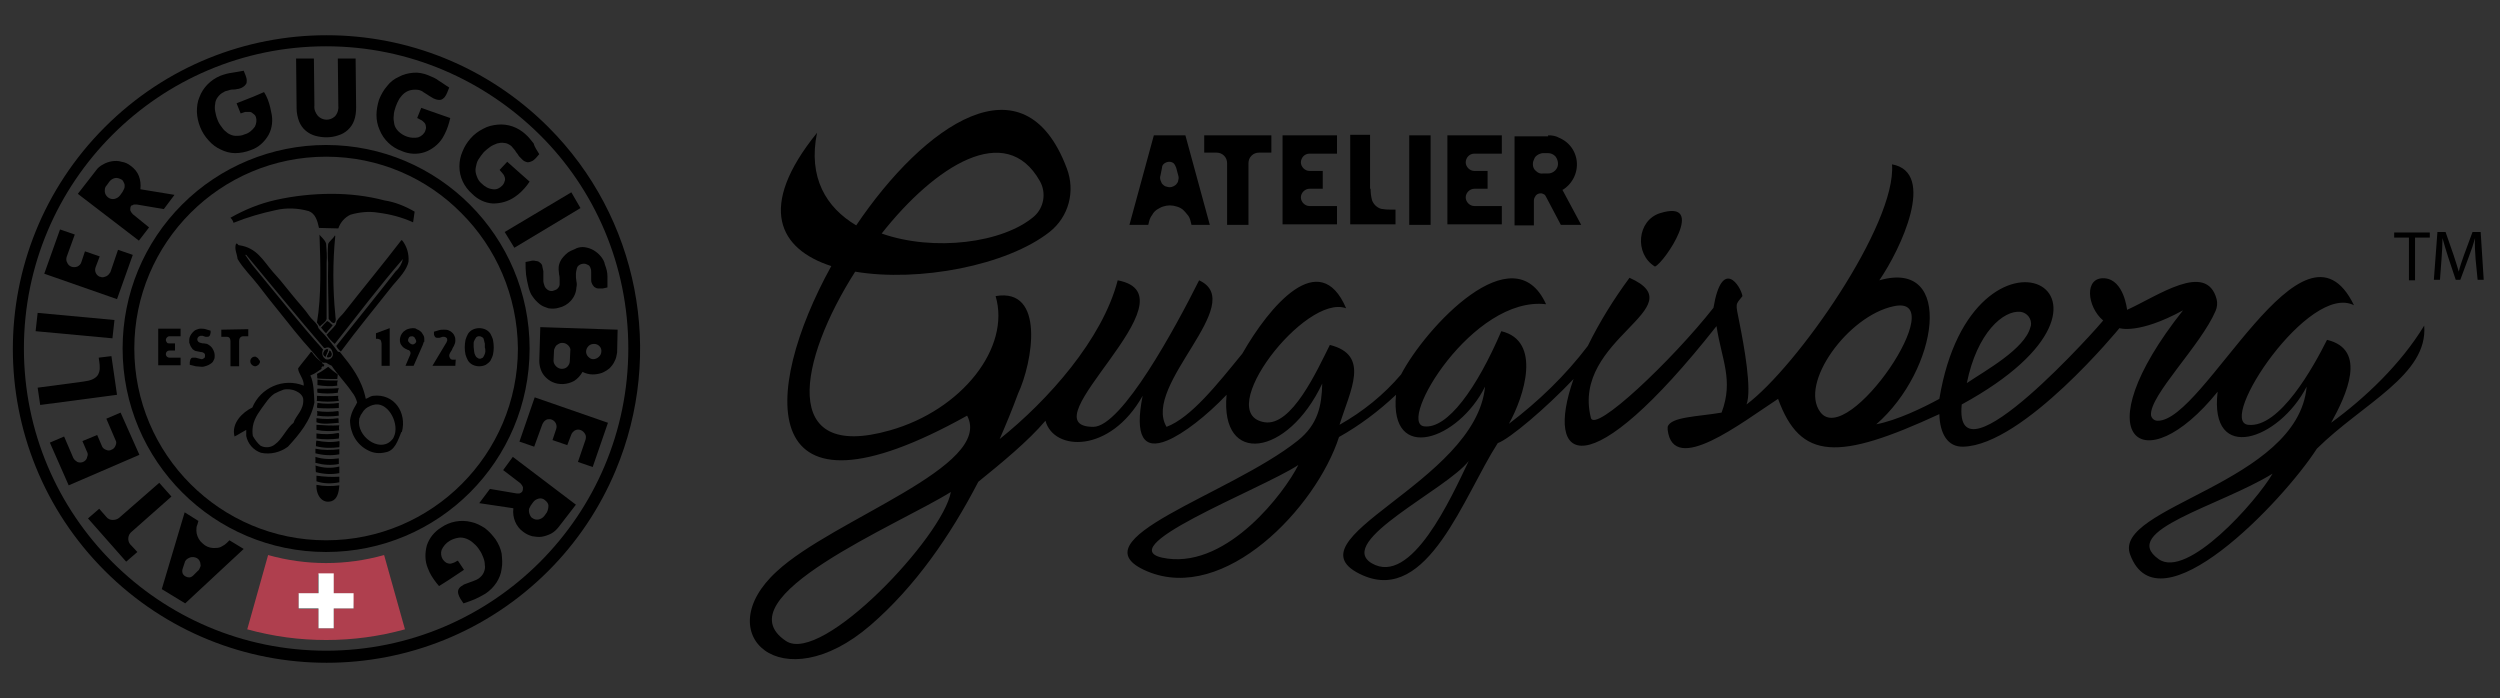 <?xml version="1.0" encoding="utf-8"?>
<!-- Generator: Adobe Illustrator 27.1.1, SVG Export Plug-In . SVG Version: 6.00 Build 0)  -->
<svg version="1.1" id="Layer_1" xmlns="http://www.w3.org/2000/svg" xmlns:xlink="http://www.w3.org/1999/xlink" x="0px" y="0px"
	 viewBox="0 0 491.4 137.2" style="enable-background:new 0 0 491.4 137.2;" xml:space="preserve">
<rect x="0" y="0" width="491.4" height="137.2" fill="#333333" stroke="none"/>
<style type="text/css">
	.st0{fill:#FFFFFF;}
	.st1{fill:#AF3F4E;}
	.st2{fill:#C1C1C1;stroke:#000000;stroke-miterlimit:10;}
	.st3{enable-background:new    ;}
	.st4{fill:#6E7244;}
	.st5{fill:none;stroke:#000000;stroke-miterlimit:10;}
</style>
<g>
	<g>
		<path d="M399.1,64.3c-1.1,4.3-8.8,8.5-12.5,11c2-9.9,7.2-14.4,10.6-14c1.3,0.2,2.2,1.4,2,2.7C399.2,64.1,399.1,64.2,399.1,64.3z
			 M204.4,35.6c1.3,2.3,0.8,5.2-1.1,6.9c-6.1,5.3-19.8,7-30,3.4C183.8,32.6,197.7,23.7,204.4,35.6z M154.5,126
			c-12.8-8.5,22.2-22.9,32.4-29.3C185.4,105.4,161.6,130.7,154.5,126z M229.5,109.8c-12.9-1.7,18.4-13.6,25.7-18.4
			C252.5,96.8,241.5,111.4,229.5,109.8L229.5,109.8z M269.6,110.7c-7.1-4.3,14.8-14.5,19.1-20.1C285.2,97.9,277.4,115.3,269.6,110.7
			L269.6,110.7z M357.8,81c-4.2-5.6,5.4-18.9,14.4-20.8C384,57.6,363.2,88.3,357.8,81L357.8,81z M476.5,64
			c-4.6,7.6-11.7,14.3-18.3,19.1c3-5.4,7.2-14.4-0.8-16.3c-2.6,5.2-9.3,17.4-15.5,16.7s12-28,20.8-23.5
			c-10-20.6-29.4,22.9-38.6,22.7c-0.7,0-1.2-0.5-1.3-1.1c-0.3-3.9,9.8-13.7,12.7-20.5c0.3-0.7,0.4-1.5,0.2-2.3
			c-2-7.5-11.6-0.6-17.6,2.1c0,0-0.6-5.9-4.4-6.2c-4.1-0.3-3.5,5.6-0.3,8.3c-0.2,0.4-29.5,33.5-27.8,16.5
			c39.9-21.8,2.1-40.4-4.4-1.1c-3.3,1.8-8.3,4.2-12.4,5c12.2-10.6,15.5-32.6,0.6-28.3c4.2-6.1,11.3-21.2,2.5-22.8
			c0.9,11.8-18.7,39.8-28.6,47.2c1.1-2.9-0.5-11.6-1.4-16.1c-0.8-4-0.8-3.4,0.6-5.2c-0.3-1.9-4-7.8-5.7,2.3
			c-8.1,10.3-23.4,24.8-24.1,21.6c-3.9-15.6,20.8-21.6,7.6-27.5c-3.1,4.2-5.9,8.7-8.2,13.4c-4.4,5.8-9.7,10.9-15.5,15.3
			c3-5.4,6.5-16.3-1.5-18.2c-4.8,11.2-10.6,19.3-15.2,18.7c-5.3-0.8,9.6-25.7,24-24c-6.4-14.1-23.7,4.6-28.5,13.8
			c-3.4,4-7.5,7.3-12.1,9.9c2.1-6.8,6.1-13.7-1.9-15.7c-2.6,5.2-7.5,16-12.8,15.2c-10.4-1.6,8-25.4,16-22.4
			c-5.2-12.2-15.1-0.4-20.4,8.9c-4.9,6-10.1,12.6-14.9,14.4c-4.9-8.2,16.2-24.3,6.4-28.8c-4.6,9.2-15.2,28.8-20.8,28.8
			c-13.6,0,20.8-25.8,4.8-28.8c-3,11.6-13.7,23.6-23.2,31.2c1.3-3,2.5-5.9,3.6-8.9c2.9-6.2,5.4-20.9-4.4-19.2
			c3,10.1-6.6,22.4-20.8,26.4c-21.8,6.2-17.9-13.8-6.8-31.2c12.5,2.1,29.8-1.2,38.2-7.8c3.8-3,5.1-8,3.4-12.5
			c-8.4-22.4-28.1-8.5-41.4,11.2c-5.9-3.5-9.5-9.4-7.7-18.2c-11.9,14.7-7.4,22.9,2.8,26.2c-13.8,25-15.1,52.7,26.7,29.4
			c5.3,10-26.3,20.3-37.4,30.6c-13.5,12.3,1,25.6,18.4,10.6c8.8-7.6,15.7-17.6,21.2-28.2c4.7-3.8,9.8-8,13.2-12
			c1.6,6,12.7,6.5,19.1-4.9c-1.6,8,0.2,10.7,4.8,8.8c3.2-1.3,7.8-4.9,11.7-9c-1.3,14,12,12.2,18.8-2.2c-0.1,4.3-0.8,8-4.8,11.2
			c-13.4,10.7-44.3,19.5-29.6,25.7c15.2,6.4,33.2-12.5,37.7-26.4c4.1-2.3,7.8-5.1,11.2-8.3c-1.3,13.6,12.3,8.9,17.5-1.6
			c-1.8,19-39.9,30.1-24,37.1c12.8,5.6,19.8-15.6,26.5-26c2.3-0.8,9.5-6.9,14.9-12.6c-5.8,16.5,2.7,21.8,28.1-10.4
			c1,6.6,3.4,10.6,1,17c-4.6,0.8-10,0.8-10.6,2.8c0,0.2,0,0.4,0,0.6c1.1,9.1,14.5-1.4,21.7-6.1c4.4,12.1,11.8,12.2,31.7,3
			c0.1,3.8,1.6,6.5,4.7,6.4c11.9-0.3,30.7-23.3,30.7-23.3s3.7,1.3,12.5-3.5c-20,25.2-7.8,34.1,6.8,16c-1.7,14.3,12.1,9.5,17.5-1
			c-1.7,19-38.2,23.6-34.7,33c5.6,15.2,30-10.4,36.7-20.8C464.4,79.3,477.3,73.7,476.5,64L476.5,64z M424.3,109.9
			c-7.9-5.6,12-10.4,22.4-16.8C443.5,98.6,429.9,113.9,424.3,109.9L424.3,109.9z"/>
	</g>
	<g>
		<path d="M325.3,52.4c1.9-0.8,10.3-13.4,1-10.5C321.8,43.3,321.2,49.9,325.3,52.4z"/>
	</g>
	<g>
		<path d="M222,44.2l4.8-17.6h6.2l4.8,17.6h-3.6l-0.2-0.8c-0.1-0.4-0.3-0.9-0.6-1.2c-0.3-0.4-0.6-0.7-0.9-1
			c-0.4-0.3-0.8-0.5-1.2-0.6c-0.9-0.3-1.8-0.3-2.7,0c-0.4,0.1-0.8,0.4-1.2,0.6c-0.4,0.3-0.7,0.6-0.9,1c-0.3,0.4-0.5,0.8-0.6,1.2
			l-0.2,0.8H222z M229.9,36.8c0.3,0,0.6-0.1,0.8-0.2s0.5-0.3,0.6-0.5c0.2-0.2,0.3-0.5,0.3-0.7c0.1-0.3,0.1-0.6,0-0.9l-0.4-1.5
			c-0.1-0.3-0.3-0.7-0.5-0.9c-0.5-0.4-1.2-0.4-1.8,0c-0.3,0.2-0.5,0.5-0.5,0.9l-0.3,1.5c-0.1,0.3-0.1,0.6,0,0.9s0.2,0.5,0.3,0.7
			c0.2,0.2,0.4,0.4,0.6,0.5C229.4,36.7,229.6,36.8,229.9,36.8L229.9,36.8z"/>
	</g>
	<g>
		<path d="M249.9,26.6V30h-2.4c-0.6,0-1.1,0.2-1.5,0.6s-0.6,0.9-0.6,1.5v12.1h-4.2V32.1c0-0.6-0.2-1.1-0.6-1.5
			c-0.4-0.4-0.9-0.6-1.5-0.6h-2.4v-3.4C236.7,26.6,249.9,26.6,249.9,26.6z"/>
	</g>
	<g>
		<path d="M252.1,26.6h10.7v3.6h-5.4c-0.5,0-0.9,0.2-1.2,0.5c-0.3,0.3-0.5,0.8-0.5,1.2c0,0.9,0.8,1.7,1.7,1.7l0,0h2.6v3.5h-2.6
			c-0.9,0-1.7,0.8-1.7,1.7l0,0l0,0c0,0.9,0.8,1.7,1.7,1.7l0,0h5.4v3.6h-10.7L252.1,26.6L252.1,26.6z"/>
	</g>
	<g>
		<path d="M269.4,37.1c0,0.8,0.1,1.6,0.3,2.3c0.2,0.5,0.5,0.9,0.9,1.2s0.8,0.5,1.3,0.5c0.5,0.1,1.1,0.1,1.6,0.1h0.8v2.9h-8.9V26.5
			h3.9v10.6H269.4z"/>
	</g>
	<g>
		<path d="M281.2,44.2H277V26.6h4.2V44.2z"/>
	</g>
	<g>
		<path d="M284.5,26.6h10.7v3.6h-5.4c-0.5,0-0.9,0.2-1.2,0.5c-0.3,0.3-0.5,0.8-0.5,1.2c0,0.9,0.8,1.7,1.7,1.7l0,0h2.6v3.5h-2.6
			c-0.9,0-1.7,0.8-1.7,1.7l0,0l0,0c0,0.9,0.8,1.7,1.7,1.7l0,0h5.4v3.6h-10.7V26.6z"/>
	</g>
	<g>
		<path d="M304.3,26.6c0.8,0,1.5,0.1,2.2,0.5c0.7,0.3,1.3,0.7,1.8,1.2c1.8,1.8,2.2,4.6,0.9,6.9c-0.5,0.9-1.2,1.6-2,2.1h-0.1l0,0
			l3.7,6.9h-4l-2.9-5.5c-0.1-0.2-0.2-0.4-0.4-0.5c-0.2-0.1-0.4-0.2-0.6-0.2c-0.4,0-0.7,0.1-1,0.4c-0.2,0.3-0.4,0.6-0.4,1v4.9h-3.8
			V26.8h6.6L304.3,26.6L304.3,26.6z M301.3,32.3c0,0.5,0.2,1,0.6,1.3c0.4,0.4,0.9,0.6,1.4,0.5h1c0.5,0,1-0.2,1.4-0.6
			c0.2-0.2,0.3-0.4,0.4-0.6c0.3-0.7,0.1-1.6-0.4-2.2c-0.4-0.4-0.9-0.6-1.4-0.6h-1c-0.3,0-0.5,0.1-0.8,0.2c-0.2,0.1-0.5,0.3-0.6,0.4
			c-0.2,0.2-0.3,0.4-0.4,0.7C301.3,31.8,301.3,32.1,301.3,32.3L301.3,32.3z"/>
	</g>
	<g class="st3">
		<path d="M473.5,46.7h-2.9v-1h7v1h-2.9v8.4h-1.2V46.7z"/>
		<path d="M486.6,50.9c-0.1-1.3-0.2-2.9-0.1-4.1l0,0c-0.3,1.1-0.7,2.3-1.2,3.6l-1.7,4.6h-0.9l-1.5-4.5c-0.4-1.3-0.8-2.5-1.1-3.7l0,0
			c0,1.2-0.1,2.8-0.2,4.2l-0.3,4h-1.2l0.7-9.4h1.6l1.6,4.6c0.4,1.2,0.7,2.2,1,3.2l0,0c0.2-1,0.6-2,1-3.2l1.7-4.6h1.6l0.6,9.4H487
			L486.6,50.9z"/>
	</g>
	<g id="Black_intverted_00000136393494926302834160000001760610029207684501_">
		<g>
			<path d="M107.8,25C83.7,0.9,44.7,0.9,20.6,25s-24.1,63.1,0,87.2s63.1,24.1,87.2,0c5.6-5.6,10.1-12.3,13.2-19.7
				C130.7,69.4,125.5,42.7,107.8,25z M64.1,127.9c-32.8,0-59.4-26.6-59.4-59.4S31.3,9.1,64.1,9.1c16.4,0,31.2,6.7,42,17.4
				s17.4,25.6,17.4,42C123.5,101.3,96.9,127.9,64.1,127.9z"/>
		</g>
		<g>
			<path d="M98.6,111.8L98.6,111.8c-0.1,1-0.5,1.9-1,2.7c-0.6,0.9-1.3,1.6-2.2,2.2c-0.7,0.4-1.4,0.8-2.1,1.1
				c-0.8,0.3-1.5,0.6-2.2,0.8l-0.6-0.9c-0.2-0.3-0.3-0.6-0.4-0.9s-0.1-0.6,0-0.9c0.2-0.4,0.4-0.6,0.8-0.8c0.2-0.2,0.5-0.3,0.8-0.4
				s0.5-0.2,0.8-0.3s0.6-0.2,0.8-0.3c0.3-0.1,0.5-0.2,0.8-0.4c0.4-0.3,0.8-0.7,1-1.2s0.3-1,0.2-1.4c0-0.5-0.1-1-0.3-1.5
				s-0.4-1-0.7-1.4c-0.3-0.5-0.7-1-1.2-1.4c-0.4-0.4-0.9-0.7-1.4-0.9s-1.1-0.3-1.6-0.2c-0.6,0.1-1.2,0.3-1.7,0.6
				c-0.7,0.4-1.3,1.1-1.6,1.8c-0.2,0.6-0.1,1.3,0.2,1.8c0.2,0.3,0.4,0.5,0.7,0.7c0.2,0.1,0.5,0.2,0.7,0.2c0.3,0,0.5-0.1,0.8-0.2
				s0.5-0.3,0.8-0.4l1.2,1.8l-3,2l-1.9,1.2l-0.5-0.6c-0.7-0.9-1.3-1.8-1.7-2.9c-0.6-1.4-0.6-3-0.2-4.5c0.5-1.5,1.5-2.7,2.8-3.5
				c1.7-1.2,3.9-1.6,5.9-1.1c1,0.2,1.9,0.7,2.7,1.2c0.8,0.6,1.5,1.4,2.1,2.2c0.6,0.9,1,1.8,1.2,2.8
				C98.7,109.9,98.8,110.8,98.6,111.8z"/>
		</g>
		<g>
			<path d="M100.8,89.8l-1.9,2.6l3.4,2.6c0.2,0.2,0.4,0.5,0.5,0.8c0,0.3,0,0.6-0.2,0.9c-0.1,0.1-0.3,0.2-0.5,0.3c-0.2,0-0.4,0-0.5,0
				l-5.3-0.9l-2.1,2.8l6.7,1v0.1c-0.2,1.7,0.5,3.5,1.9,4.5c0.5,0.4,1.1,0.7,1.8,0.9c0.6,0.1,1.3,0.2,1.9,0.1s1.2-0.3,1.8-0.6
				s1.1-0.8,1.5-1.3l3.4-4.4L100.8,89.8z M107.5,100.7l-0.5,0.7c-0.3,0.4-0.7,0.6-1.1,0.7c-0.5,0.1-0.9,0-1.3-0.3
				c-0.2-0.1-0.3-0.3-0.4-0.5c-0.2-0.4-0.3-0.8-0.2-1.3c0.1-0.2,0.2-0.4,0.3-0.6l0.5-0.7c0.3-0.4,0.7-0.6,1.1-0.7s0.9,0,1.2,0.3
				c0.4,0.3,0.7,0.7,0.7,1.1S107.7,100.3,107.5,100.7z"/>
		</g>
		<g>
			<path d="M119.5,83.1l-3,8.7l-2.9-1l1.5-4.4c0.1-0.4,0.1-0.8-0.1-1.1c-0.4-0.7-1.2-1.1-2-0.7c-0.3,0.2-0.6,0.5-0.7,0.8l-0.8,2.1
				l-2.9-1l0.7-2.1c0.3-0.8-0.1-1.6-0.8-1.9l0,0c-0.2-0.1-0.3-0.1-0.5-0.1s-0.4,0-0.6,0.1c-0.4,0.2-0.6,0.5-0.8,0.9l-1.6,4.4l-2.9-1
				l3-8.7L119.5,83.1z"/>
		</g>
		<g>
			<path d="M121.4,64.8l-15.2-0.5l-0.2,6.6c0,1.2,0.4,2.4,1.2,3.2c0.4,0.4,0.9,0.8,1.4,1c1.3,0.6,2.9,0.5,4.2-0.2
				c0.7-0.4,1.3-1.1,1.7-1.8c0.6,0.3,1.3,0.5,2,0.5c0.6,0,1.2-0.1,1.8-0.3c0.5-0.2,1-0.5,1.5-0.9c0.4-0.4,0.8-0.9,1-1.4l0,0
				c0.3-0.5,0.4-1.1,0.5-1.7L121.4,64.8z M112,71c0,0.4-0.2,0.8-0.5,1.1c-0.3,0.3-0.7,0.4-1.1,0.4s-0.8-0.2-1.1-0.5
				s-0.5-0.7-0.5-1.1l0.1-2c0-0.2,0.1-0.4,0.2-0.6s0.2-0.4,0.4-0.5c0.1-0.1,0.3-0.2,0.5-0.3c0.2-0.1,0.4-0.1,0.6-0.1
				c0.4,0,0.8,0.2,1.1,0.5s0.5,0.7,0.4,1.1L112,71z M118.2,69.1c0,0.8-0.8,1.5-1.6,1.5c-0.4,0-0.7-0.2-1-0.5s-0.4-0.7-0.4-1l0,0
				c0-0.4,0.2-0.8,0.5-1.1c0.3-0.3,0.7-0.4,1.1-0.4C117.6,67.6,118.3,68.3,118.2,69.1L118.2,69.1z"/>
		</g>
		<g>
			<path d="M119.4,54.3v2.2l-0.9,0.2c-0.3,0-0.6,0-0.9,0s-0.5-0.1-0.8-0.3c-0.2-0.2-0.4-0.5-0.5-0.8c-0.1-0.2-0.1-0.5-0.1-0.7v-1.4
				c0-0.2,0-0.5-0.1-0.7c-0.1-0.4-0.3-0.7-0.7-0.8c-0.3-0.2-0.7-0.2-1.1-0.1c-0.4,0.1-0.8,0.4-0.9,0.8s-0.2,0.8-0.2,1.2
				c0,0.5,0,0.9,0.1,1.4c0.1,0.4,0.1,0.8,0,1.2c-0.1,2-1.6,3.6-3.5,4c-0.6,0.2-1.3,0.2-2,0.1c-0.6-0.2-1.2-0.4-1.7-0.8
				s-1-0.9-1.4-1.5c-0.4-0.5-0.6-1.1-0.8-1.8c-0.2-0.8-0.4-1.7-0.5-2.5c-0.1-0.9-0.1-1.7-0.1-2.5l1-0.2c0.3-0.1,0.7-0.1,1,0
				c0.3,0,0.6,0.1,0.8,0.3c0.3,0.2,0.5,0.5,0.5,0.8c0.1,0.3,0.1,0.6,0.2,0.9v1.9c0,0.3,0.1,0.6,0.2,0.9c0.1,0.4,0.4,0.7,0.7,0.9
				c0.3,0.2,0.8,0.3,1.2,0.1c0.3-0.1,0.6-0.2,0.8-0.5c0.2-0.2,0.3-0.5,0.3-0.7c0-0.3,0-0.6,0-0.9s0-0.7-0.1-1c0-0.3-0.1-0.7-0.1-1
				s0-0.7,0.1-1c0.1-0.4,0.3-0.8,0.5-1.1s0.5-0.6,0.8-0.9s0.6-0.5,1-0.7s0.8-0.3,1.1-0.5c0.5-0.2,1.1-0.3,1.7-0.2s1.2,0.3,1.7,0.6
				s1,0.7,1.4,1.2s0.7,1,0.8,1.6C119.2,52.8,119.4,53.5,119.4,54.3z"/>
		</g>
		<g>
			<polygon points="114.1,40.9 101.1,48.7 99.2,45.6 112.3,37.8 			"/>
		</g>
		<g>
			<path d="M106,30.3l-0.7,0.8c-0.2,0.2-0.5,0.5-0.8,0.6c-0.2,0.1-0.5,0.2-0.8,0.2c-0.4-0.1-0.7-0.2-1-0.5c-0.2-0.2-0.4-0.4-0.6-0.6
				s-0.3-0.5-0.5-0.7s-0.3-0.5-0.5-0.7s-0.4-0.5-0.6-0.7c-0.4-0.3-0.9-0.6-1.4-0.6c-0.5-0.1-1,0-1.4,0.1c-0.5,0.2-1,0.4-1.4,0.7
				c-0.4,0.3-0.8,0.6-1.2,1c-0.4,0.5-0.8,1-1.1,1.5s-0.4,1.1-0.5,1.6s0,1.1,0.2,1.6c0.2,0.6,0.5,1.1,1,1.5c0.6,0.6,1.3,1,2.2,1.1
				c0.7,0.1,1.3-0.2,1.8-0.7c0.2-0.2,0.4-0.5,0.5-0.9c0.1-0.2,0.1-0.5,0-0.8s-0.2-0.5-0.4-0.7s-0.4-0.5-0.6-0.7l1.5-1.6l2.7,2.4
				l1.7,1.5l-0.5,0.7c-0.7,0.9-1.5,1.7-2.4,2.3c-1.3,0.9-2.8,1.3-4.3,1.3c-1.6-0.1-3-0.8-4.1-1.9c-1.6-1.4-2.5-3.3-2.5-5.4
				c0-1,0.2-2,0.6-2.9c0.4-1,0.9-1.8,1.6-2.6c0.7-0.8,1.5-1.4,2.5-1.9c0.9-0.5,1.8-0.7,2.8-0.8c2-0.2,4,0.5,5.5,1.9
				c0.6,0.5,1.1,1.2,1.6,1.8C105.1,29,105.6,29.6,106,30.3z"/>
		</g>
		<g>
			<path d="M88.5,23.2L88.3,24c-0.3,1.1-0.7,2.1-1.3,3.1c-0.8,1.3-2.1,2.3-3.5,2.8c-1.5,0.5-3.1,0.4-4.5-0.2c-2-0.7-3.6-2.2-4.4-4.2
				c-0.4-0.9-0.6-1.9-0.6-2.9s0.2-2,0.5-3c0.4-1,0.9-1.9,1.6-2.7c0.6-0.8,1.4-1.4,2.3-1.8c0.9-0.5,1.8-0.7,2.8-0.8s2,0.1,3,0.5
				c0.7,0.3,1.5,0.6,2.1,1.1c0.7,0.4,1.3,0.9,2,1.3l-0.4,1c-0.1,0.3-0.3,0.6-0.5,0.9c-0.2,0.2-0.4,0.4-0.7,0.5
				c-0.4,0.1-0.8,0-1.1-0.1s-0.5-0.2-0.8-0.4c-0.2-0.1-0.5-0.3-0.8-0.5s-0.5-0.3-0.8-0.5c-0.2-0.2-0.5-0.3-0.8-0.4
				c-0.5-0.1-1.1-0.1-1.6,0s-0.9,0.3-1.3,0.6c-0.4,0.3-0.7,0.7-1,1.1c-0.3,0.5-0.5,1-0.7,1.5c-0.2,0.6-0.4,1.2-0.4,1.8
				c-0.1,0.6,0,1.1,0.1,1.7c0.1,0.5,0.4,1,0.8,1.4c1,1,2.5,1.5,3.9,1.2c0.6-0.2,1.2-0.7,1.4-1.3c0.1-0.3,0.2-0.6,0.1-0.9
				c0-0.2-0.1-0.5-0.3-0.7s-0.4-0.4-0.6-0.5c-0.3-0.1-0.5-0.3-0.8-0.4l0.8-2l3.4,1.2L88.5,23.2z"/>
		</g>
		<g>
			<path d="M70,21.1c0,0.9-0.1,1.8-0.4,2.6c-0.5,1.4-1.7,2.5-3.1,2.9c-1.4,0.5-3,0.5-4.5,0.1c-0.7-0.2-1.3-0.5-1.9-1s-1-1.1-1.3-1.8
				c-0.3-0.8-0.5-1.7-0.5-2.6l-0.1-9.8h3.5l0.1,9.2c-0.1,0.8,0.2,1.5,0.7,2.1c0.9,0.9,2.3,1,3.3,0.1l0.1-0.1
				c0.5-0.6,0.7-1.4,0.6-2.1l-0.1-9.2h3.5L70,21.1z"/>
		</g>
		<g>
			<path d="M52.8,26.5c-0.8,1.4-2,2.5-3.5,3c-1,0.4-2.1,0.6-3.1,0.6s-2-0.3-2.8-0.7c-0.9-0.4-1.7-1-2.4-1.8
				c-1.4-1.5-2.2-3.5-2.3-5.6c0-1,0.1-2,0.5-2.9c0.7-1.9,2.2-3.4,4.1-4.2c0.8-0.3,1.5-0.5,2.3-0.6s1.6-0.3,2.3-0.4l0.4,1
				c0.1,0.3,0.2,0.6,0.2,0.9c0,0.3,0,0.6-0.2,0.8c-0.2,0.3-0.5,0.5-0.9,0.7c-0.3,0.1-0.5,0.2-0.8,0.2c-0.3,0.1-0.6,0.1-0.9,0.1
				c-0.3,0-0.6,0.1-0.9,0.2s-0.6,0.1-0.8,0.3c-0.5,0.2-0.9,0.6-1.2,1s-0.5,0.9-0.5,1.3c-0.1,0.5-0.1,1,0,1.5s0.2,1,0.4,1.5
				c0.2,0.6,0.5,1.1,0.9,1.6c0.3,0.5,0.8,0.9,1.2,1.2c0.5,0.3,1,0.5,1.5,0.5c0.6,0,1.2,0,1.8-0.3c0.8-0.2,1.5-0.8,2-1.5
				c0.3-0.6,0.4-1.3,0.2-1.9c-0.1-0.3-0.3-0.5-0.6-0.7C49.5,22.1,49.3,22,49,22s-0.5,0-0.8,0c-0.3,0.1-0.6,0.2-0.9,0.3l-0.8-2
				l3.3-1.3l2.1-0.9l0.4,0.7c0.5,1,0.8,2.1,1,3.2C53.7,23.6,53.5,25.2,52.8,26.5z"/>
		</g>
		<g>
			<path d="M26.3,40.2c0.2,0,0.4,0,0.6,0l5.3,0.9l2.1-2.8l-6.7-1.1v-0.1c0.1-0.8,0-1.7-0.3-2.5s-0.9-1.5-1.6-2
				c-0.5-0.4-1.1-0.7-1.8-0.8c-0.6-0.2-1.3-0.2-1.9-0.1s-1.2,0.3-1.7,0.6c-0.6,0.3-1.1,0.7-1.5,1.3l-3.5,4.5l12,9.2l2-2.6l-3.2-2.6
				c-0.2-0.2-0.4-0.5-0.5-0.8c0-0.3,0-0.6,0.2-0.9C26,40.4,26.1,40.3,26.3,40.2z M24.4,37.1c-0.1,0.2-0.2,0.4-0.3,0.6l-0.5,0.7
				c-0.3,0.4-0.7,0.6-1.1,0.7c-0.9,0.2-1.8-0.5-1.9-1.4c0-0.1,0-0.2,0-0.3c0-0.4,0.1-0.7,0.4-1l0.5-0.7c0.3-0.4,0.7-0.6,1.1-0.7
				c0.5-0.1,0.9,0.1,1.3,0.3c0.2,0.1,0.3,0.3,0.4,0.5s0.2,0.4,0.2,0.6C24.5,36.7,24.5,36.9,24.4,37.1z"/>
		</g>
		<g>
			<path d="M26.1,50.1L23,58.8l-14.3-5l3.1-8.7l2.9,1l-1.6,4.4c-0.1,0.4-0.1,0.8,0.1,1.1c0.3,0.8,1.2,1.1,2,0.8
				c0.4-0.2,0.7-0.5,0.8-0.9l0.7-2.1l2.9,1l-0.8,2.1c-0.3,0.8,0.1,1.6,0.8,1.9h0.1c0.2,0.1,0.3,0.1,0.5,0.1s0.4-0.1,0.7-0.2
				c0.4-0.2,0.6-0.5,0.8-0.8l1.5-4.4L26.1,50.1z"/>
		</g>
		<g>
			<polygon points="22.5,62.9 22.1,66.5 7,65.1 7.4,61.5 			"/>
		</g>
		<g>
			<path d="M23,77.6l-15.1,2l-0.5-3.4l9-1.2c0.7-0.1,1.3-0.2,1.9-0.5c0.4-0.2,0.8-0.5,1-0.9s0.3-0.8,0.3-1.2c0-0.5,0-0.9-0.1-1.4
				l-0.1-0.7l2.5-0.3L23,77.6z"/>
		</g>
		<g>
			<path d="M27.4,89.4l-13.9,6L9.8,87l2.8-1.2l1.8,4.2c0.2,0.4,0.5,0.6,0.8,0.8c0.7,0.3,1.6,0,1.9-0.8c0,0,0,0,0-0.1
				c0.2-0.4,0.2-0.8,0-1.1l-0.9-2.1l2.9-1.2l0.9,2.1c0.1,0.4,0.5,0.7,0.8,0.8c0.4,0.2,0.8,0.2,1.1,0c0.4-0.1,0.7-0.5,0.8-0.8
				c0.2-0.4,0.2-0.8,0-1.1l-1.8-4.2l2.8-1.2L27.4,89.4z"/>
		</g>
		<g>
			<path d="M25.6,107l1.4,1.5l-2.2,1.9l-7.5-8.5l2.2-1.9l1.4,1.6c0.3,0.4,0.8,0.6,1.2,0.6c0.5,0,0.9-0.1,1.3-0.4l7.9-6.9l2.4,2.7
				l-7.8,6.9C25.1,105.1,25,106.3,25.6,107z"/>
		</g>
		<g>
			<path d="M45.1,106.2l-0.5,0.5c-0.3,0.3-0.6,0.5-1,0.7c-0.3,0.2-0.7,0.3-1.1,0.3c-0.8,0.1-1.6-0.1-2.2-0.5
				c-0.3-0.2-0.6-0.5-0.9-0.8c-0.5-0.6-0.8-1.4-0.8-2.1c0-0.4,0-0.8,0.2-1.2l0.2-0.7l-2.7-1.7l-4.5,15.1l4.6,2.8l11.5-10.7
				L45.1,106.2z M39.3,111.6c-0.1,0.2-0.2,0.5-0.4,0.6l-0.9,0.9c-0.2,0.2-0.5,0.4-0.8,0.4c-0.5,0-1.1-0.3-1.3-0.8
				c-0.1-0.3-0.1-0.6,0-0.9l0.4-1.2c0.1-0.5,0.5-0.8,1-1c0.2-0.1,0.5-0.1,0.7-0.1s0.5,0.1,0.7,0.2s0.4,0.3,0.5,0.5s0.2,0.4,0.2,0.7
				C39.5,111.2,39.4,111.4,39.3,111.6z"/>
		</g>
		<g>
			<path d="M64.1,28.5c-10.6,0-20.8,4.2-28.3,11.7S24.1,57.8,24.1,68.5c0,22.1,17.9,40,40,40s40-17.9,40-40
				C104.1,46.5,86.2,28.5,64.1,28.5z M64.1,106.2c-20.8,0-37.7-16.9-37.7-37.7s16.9-37.7,37.7-37.7c10.4,0,19.8,4.2,26.6,11.1
				c6.8,6.8,11,16.2,11.1,26.6C101.8,89.3,84.9,106.2,64.1,106.2z"/>
		</g>
		<g>
			<path d="M96.9,66.8c-0.1-0.4-0.3-0.8-0.5-1.2c-0.2-0.3-0.5-0.6-0.9-0.8c-0.8-0.4-1.8-0.4-2.6,0c-0.4,0.2-0.7,0.5-0.9,0.8
				c-0.2,0.4-0.4,0.8-0.5,1.2c-0.2,1-0.2,2,0,2.9c0.1,0.4,0.3,0.8,0.5,1.2c0.2,0.3,0.5,0.6,0.9,0.8c0.8,0.4,1.8,0.4,2.6,0
				c0.3-0.2,0.7-0.5,0.9-0.8l0,0c0.2-0.4,0.4-0.8,0.5-1.2C97.1,68.8,97.1,67.8,96.9,66.8z M95.4,69.1c0,0.2-0.1,0.5-0.2,0.7
				s-0.2,0.4-0.3,0.5s-0.3,0.1-0.4,0.2h-0.1c-0.1,0-0.1,0-0.2,0s-0.3-0.1-0.4-0.2c-0.2-0.1-0.3-0.3-0.4-0.5s-0.2-0.5-0.2-0.7
				c0-0.3-0.1-0.6-0.1-0.9v-0.8c0-0.2,0.1-0.4,0.2-0.6s0.2-0.3,0.3-0.5c0.1-0.1,0.3-0.2,0.4-0.2s0.1,0,0.2,0h0.1
				c0.2,0,0.3,0.1,0.5,0.2s0.3,0.3,0.3,0.5c0.1,0.2,0.1,0.5,0.2,0.7c0,0.3,0,0.6,0,0.8C95.4,68.5,95.4,68.8,95.4,69.1z"/>
		</g>
		<g>
			<path d="M89.6,70.4l-0.1,1.5H85l2.7-4.5c0.1-0.1,0.1-0.2,0.1-0.2c0-0.1,0.1-0.2,0.1-0.2c0-0.1,0-0.2,0-0.3c0-0.2-0.1-0.3-0.3-0.4
				c-0.1-0.1-0.3-0.1-0.5-0.1H87l-0.3,0.1l-0.3,0.1c-0.1,0-0.2,0-0.4,0c-0.1,0-0.3,0-0.4-0.1s-0.2-0.2-0.2-0.3
				c-0.1-0.1-0.1-0.3-0.1-0.4v-0.4c0.3-0.1,0.7-0.2,1-0.3c0.3-0.1,0.7-0.1,1-0.1s0.7,0,1,0.2c0.3,0.1,0.5,0.3,0.7,0.5
				s0.3,0.4,0.4,0.7c0.1,0.2,0.1,0.5,0.1,0.7V67c0,0.3-0.1,0.6-0.2,0.8c-0.1,0.3-0.3,0.5-0.4,0.8s-0.3,0.5-0.4,0.7s-0.2,0.4-0.2,0.5
				c0,0.2,0,0.3,0.1,0.5c0.1,0.1,0.1,0.2,0.2,0.3c0.1,0,0.2,0.1,0.3,0.1h0.7L89.6,70.4L89.6,70.4z"/>
		</g>
		<g>
			<path d="M83.1,65.7c-0.1-0.2-0.3-0.5-0.5-0.6c-0.2-0.2-0.5-0.3-0.7-0.4c-0.2-0.2-0.5-0.2-0.8-0.2s-0.7,0.1-1,0.2
				s-0.5,0.3-0.8,0.5c-0.2,0.2-0.4,0.5-0.5,0.7c-0.1,0.3-0.2,0.6-0.2,0.8c0,0.3,0,0.5,0.1,0.8c0.1,0.2,0.2,0.4,0.4,0.6
				s0.3,0.3,0.5,0.4s0.4,0.2,0.6,0.3c0,0,0,0,0.1,0c0.4,0.2,0.5,0.6,0.3,1l-0.9,2.1h1.6l1.8-4.1c0.1-0.2,0.1-0.4,0.2-0.6h0.1
				c0-0.2,0-0.4,0-0.6C83.4,66.2,83.3,66,83.1,65.7z M81.1,67.7c-0.1,0-0.2,0-0.3-0.1c-0.1,0-0.2-0.1-0.3-0.2s-0.1-0.2-0.2-0.2
				c0-0.1-0.1-0.2-0.1-0.3c0-0.2,0.1-0.4,0.2-0.6c0.2-0.2,0.4-0.2,0.6-0.2c0.1,0,0.2,0,0.3,0.1c0.1,0,0.2,0.1,0.2,0.2
				c0.1,0.1,0.1,0.2,0.2,0.3c0,0.1,0.1,0.2,0.1,0.3C81.9,67.3,81.5,67.7,81.1,67.7z"/>
		</g>
		<g>
			<path d="M76.6,64.5v7.4H75v-4.4c0-0.2-0.1-0.5-0.2-0.7c-0.2-0.1-0.4-0.2-0.6-0.2c-0.1,0-0.2,0-0.3,0v-1.1L76.6,64.5z"/>
		</g>
		<g>
			<path d="M66.7,95.4c-0.1,1.4-0.4,2.7-1.5,3.1c-1.9,0.6-3.1-1.2-3-3.2C63.7,95.6,65.2,95.6,66.7,95.4z"/>
		</g>
		<g>
			<path d="M66.7,93.7v1.1c-1.5,0.3-3.1,0.3-4.5-0.2v-1.1C63.6,93.7,65.2,93.8,66.7,93.7z"/>
		</g>
		<g>
			<path d="M66.7,93c-1.5,0.3-3.1,0.2-4.6-0.2c-0.1-0.4,0-0.9-0.1-1.3c1.5,0.5,3.1,0.6,4.7,0.2V93L66.7,93z"/>
		</g>
		<g>
			<path d="M66.6,90.1v1.1c-1.5,0.3-3,0.2-4.5-0.2H62v-1.2C63.5,90.3,65.1,90.3,66.6,90.1z"/>
		</g>
		<g>
			<path d="M66.7,88.3c0,0.4,0,0.7,0,1c-1.6,0.3-3.2,0.2-4.7-0.2v-0.9C63.5,88.5,65.1,88.5,66.7,88.3z"/>
		</g>
		<g>
			<path d="M66.7,87.9c-1.5,0.2-3.1,0.2-4.6-0.2c0-0.4,0-0.8,0.1-1.1c1.5,0.3,3,0.4,4.5,0.1C66.8,87,66.7,87.5,66.7,87.9z"/>
		</g>
		<g>
			<path d="M66.6,86.2c-1.5,0.2-3,0.2-4.4,0v-1c1.4,0.2,2.9,0.2,4.3-0.1C66.8,85.2,66.6,85.8,66.6,86.2z"/>
		</g>
		<g>
			<path d="M66.7,84.6c-1.5,0.2-3.1,0.2-4.5-0.1v-1c1.5,0.1,3,0.2,4.5,0.1C66.6,83.9,66.6,84.3,66.7,84.6z"/>
		</g>
		<g>
			<path d="M66.6,83.1c-1.3,0.1-3.2,0.4-4.4-0.1v-0.8c1.4,0.2,2.9,0.2,4.3,0C66.6,82.4,66.5,82.8,66.6,83.1L66.6,83.1z"/>
		</g>
		<g>
			<path d="M66.6,81.7c-1.4,0.2-2.9,0.2-4.3,0c0.1-0.3,0.1-0.6,0-0.9c1.4,0.2,2.8,0.2,4.1,0C66.7,80.8,66.5,81.3,66.6,81.7
				L66.6,81.7z"/>
		</g>
		<g>
			<path d="M66.6,80.2c-1.4,0.1-2.8,0.1-4.2,0c-0.2-0.2,0-0.7,0-1c1.4,0.2,2.8,0.2,4.2,0C66.6,79.5,66.6,79.9,66.6,80.2L66.6,80.2z"
				/>
		</g>
		<g>
			<path d="M66.6,78.8c-1.5,0.2-2.9,0.2-4.4,0l0.1-0.1v-0.9c1.4,0.1,2.8,0.1,4.2,0C66.4,78.1,66.5,78.5,66.6,78.8z"/>
		</g>
		<g>
			<path d="M66.4,77.2L66.4,77.2c-1.3,0.2-2.7,0.2-4,0c0-0.3-0.1-0.5,0-0.8c1.4,0,2.8,0,4.2-0.1C66.5,76.6,66.4,76.9,66.4,77.2z"/>
		</g>
		<g>
			<path d="M66.3,75.8L66.3,75.8c-1.2,0.2-2.6,0.1-3.9-0.1c0-0.4,0-0.7,0-1.1c1.3,0.2,2.7,0.2,4,0.2C66.2,75.3,66.3,75.5,66.3,75.8z
				"/>
		</g>
		<g>
			<path d="M66.4,73.6c0,0.3-0.1,0.6-0.1,0.9c-1.3,0-2.6,0-3.9-0.1c-0.1-0.2,0-0.6-0.1-0.9c0.8-0.4,1.5-0.9,2.2-1.4
				C65.2,72.7,65.8,73.2,66.4,73.6z"/>
		</g>
		<g>
			<path d="M51.1,71.1c0,0.1,0,0.2-0.1,0.3c0,0.1-0.1,0.2-0.2,0.3s-0.2,0.1-0.3,0.2c-0.1,0-0.2,0.1-0.3,0.1c-0.2,0-0.5-0.1-0.7-0.3
				c-0.2-0.2-0.3-0.4-0.3-0.7c0-0.5,0.4-0.9,0.9-0.9l0,0c0.1,0,0.2,0,0.3,0.1s0.2,0.1,0.3,0.2s0.1,0.2,0.2,0.3
				C51,70.8,51.1,70.9,51.1,71.1z"/>
		</g>
		<g>
			<path d="M48.8,64.7v1.4h-1c-0.5,0-0.8,0.4-0.8,0.9v5h-1.7v-5c0-0.2-0.1-0.5-0.2-0.6l0,0c-0.2-0.2-0.4-0.2-0.6-0.2h-1v-1.4
				L48.8,64.7L48.8,64.7z"/>
		</g>
		<g>
			<path d="M42.2,69.9c0,0.3,0,0.6-0.2,0.9c-0.1,0.3-0.3,0.5-0.6,0.7s-0.5,0.3-0.8,0.4s-0.6,0.2-0.9,0.2c-0.4,0-0.8-0.1-1.2-0.1
				c-0.4-0.1-0.8-0.2-1.2-0.3v-0.5c0-0.2,0.1-0.3,0.1-0.5c0.1-0.1,0.1-0.2,0.2-0.3s0.3-0.1,0.4-0.1c0.2,0,0.3,0,0.4,0
				c0.2,0,0.3,0.1,0.4,0.1l0.4,0.1c0.1,0,0.3,0.1,0.4,0.1c0.2,0,0.4-0.1,0.5-0.2c0.2-0.1,0.2-0.3,0.2-0.5c0-0.1,0-0.3-0.1-0.4
				s-0.2-0.2-0.3-0.2c-0.1-0.1-0.3-0.1-0.4-0.1L39,69.1L38.5,69c-0.1,0-0.3-0.1-0.4-0.2c-0.2-0.1-0.3-0.2-0.4-0.4
				c-0.1-0.1-0.2-0.3-0.3-0.5s-0.1-0.4-0.2-0.5c0-0.2,0-0.4,0-0.6c0-0.3,0.1-0.6,0.2-0.8c0.1-0.2,0.3-0.5,0.5-0.7s0.4-0.4,0.7-0.5
				s0.5-0.2,0.8-0.2s0.7,0,1,0.1s0.7,0.2,1,0.3v0.4c0,0.1-0.1,0.3-0.1,0.4s-0.1,0.2-0.2,0.3s-0.3,0.1-0.4,0.1c-0.1,0-0.2,0-0.3,0
				l-0.3-0.1L39.8,66h-0.3c-0.2,0-0.3,0.1-0.5,0.2c-0.3,0.3-0.3,0.7,0,1c0.2,0.1,0.3,0.2,0.5,0.2c0.2,0.1,0.4,0.1,0.6,0.1
				s0.4,0.1,0.6,0.1c0.4,0.2,0.8,0.5,1,0.8C42.1,69,42.2,69.5,42.2,69.9z"/>
		</g>
		<g>
			<path d="M32.6,66.8c0,0.2,0.1,0.4,0.2,0.5c0.1,0.2,0.3,0.2,0.5,0.2h1.1v1.4h-1.1c-0.4,0-0.7,0.3-0.7,0.7c0,0.2,0.1,0.4,0.2,0.5
				c0.1,0.1,0.3,0.2,0.5,0.2h2.2v1.5h-4.4v-7.2h4.4v1.5h-2.2C32.9,66.1,32.6,66.5,32.6,66.8z"/>
		</g>
		<g>
			<path d="M63.3,71.2c-0.8-0.5-1.5-1.2-2-2h-0.2c-0.8,1.1-1.7,2.1-2.5,3.2c0,1,1.2,2.1,1.1,3.4c-4-1.6-8.5,0.4-10.1,4.3
				c-1.9,0.9-4.2,3.1-3.5,5.7c0.8-0.4,1.7-1,2.3-1.3c0,0.4,0,0.8,0,1.2c0.3,1.5,1.4,2.8,2.9,3.3c1.9,0.4,3.8-0.1,5.3-1.2
				c2.2-2.4,4.5-5.1,5.2-8.7c-0.1-1.7-0.1-3.9-0.8-5.3c0.8-0.3,1.5-0.8,2.2-1.3c0.1-0.1-0.2-0.1,0.1-0.4s0.2,0.2,0.4-0.2
				S63.3,71.7,63.3,71.2z M57.7,83.1c-1.3,1-2.3,3.3-3.6,4.2c-0.8,0.7-2,0.8-2.9,0.3c-0.6-0.5-1.1-1.2-1.5-1.9
				c-0.1-0.6-0.1-1.2,0-1.9c0.3-1.8,1.5-3.2,2.5-4.6c0.5-0.7,1-1.3,1.7-1.8c0.6-0.3,1.2-0.6,1.8-0.8c1.6-0.4,3.7,0.5,3.9,1.8
				C59.8,80.6,58.1,81.7,57.7,83.1z"/>
		</g>
		<g>
			<path d="M73.3,77.8c-0.6,0.1-0.8,0.4-1.4,0.6c-0.8-3.9-2.9-6.5-5-9.1c-0.1-0.2-0.4-0.1-0.5-0.2c-0.9-1.2-1.8-2.4-2.8-3.5
				c-0.4-0.4-0.7-0.7-1-1.1c-0.1-0.2-0.1-0.5-0.3-0.7c-0.4-0.6-1.1-1.1-1.5-1.7s-0.9-1.2-1.4-1.8c-1.5-1.7-2.9-3.5-4.3-5.2
				c-0.5-0.6-1-1.1-1.5-1.7c-1.9-2.2-3.1-4.7-6.6-5.2c-0.3,0-0.2-0.4-0.6-0.3c-0.4,1,0.2,2,0.3,3c1.1,1.9,2.8,3.5,4.1,5.2
				s2.7,3.5,4.1,5.2c2,2.5,4.1,5.2,6.3,7.6c0.6,0.6,1.7,2.2,2.3,2.4h0.6c0.3,0.2,0.7,0.4,1.1,0.6c1.1,1.7,2.8,3.4,4,5.2
				c0.5,0.6,0.8,1.3,1,2c-0.2,0.4-0.4,0.8-0.6,1.1c-0.4,0.7-0.7,1.6-0.8,2.4c0,2.5,1.3,4.8,3.5,5.9c1.1,0.6,2.3,0.7,3.5,0.4
				c1.8-0.3,2.4-2.3,3.1-4H79C80,81.1,77.5,77.3,73.3,77.8z M65.4,69.9c-0.2,0.6-0.8,0.9-1.4,0.7l-0.1-0.1c-0.6-0.4-0.7-1.2-0.4-1.8
				c-4.5-5-9-10.7-13.4-16c-0.7-0.8-1.3-1.7-1.9-2.6h0.2c5.1,6.1,10.1,12.3,15.3,18.3c0.2,0,0.4,0,0.5-0.1c0.4-0.1,0.8,0.1,1,0.5
				C65.4,69.3,65.5,69.6,65.4,69.9z M77.4,85.9c-0.1,0.3-0.3,0.5-0.6,0.8c-2.4,2.2-6.7-1-6.2-4.2c0-0.1,0-0.3,0.1-0.4l0,0
				c0.1-0.2,0.1-0.3,0.2-0.5l0,0c0.2-0.3,0.4-0.6,0.6-0.9c0.1-0.1,0.2-0.2,0.4-0.4c0.5-0.4,1.2-0.7,1.9-0.8
				C76.5,79.2,78.6,83.5,77.4,85.9z"/>
		</g>
		<g>
			<path d="M80.3,51.4c-0.3,1.7-2,3.4-3.1,4.7c-3.4,4.3-7.1,8.8-10.2,13c-0.4-0.3-0.7-0.7-0.9-1.1c3.9-4.9,7.8-9.7,11.7-14.7
				c0.7-0.6,1.2-1.5,1.4-2.4c-4.5,5.2-9,11.1-13.4,16.7c-0.6-0.5-1.2-1.1-1.6-1.8c0.6-0.7,1.3-1.3,1.8-2c0.1-0.2,0.1-0.5,0.2-0.7
				c0.4-0.7,1.1-1.2,1.6-1.9c3.6-4.6,7.5-9.3,11.1-14c0.1,0,0.1,0.1,0.2,0.1C80,48.5,80.4,49.9,80.3,51.4z"/>
		</g>
		<g>
			<path d="M65.4,63.9c-0.4,0.6-0.9,1-1.3,1.6c-0.4-0.3-0.6-0.7-1-1.1c0.4-0.5,0.8-0.9,1.2-1.3l0,0C64.8,63.3,65,63.7,65.4,63.9z"/>
		</g>
		<g>
			<path d="M64.2,62.7c-0.2,0.7-1.1,1.1-1.3,1.5c-0.2-0.3-0.4-0.5-0.6-0.8c0.9-5.2,0.7-11.7,0.5-17.3c0.2,0.4,1.1,1,1.3,1.8
				c0.1,1.2,0.2,2.5,0.1,3.7V59C64.2,60.3,64.2,61.5,64.2,62.7z"/>
		</g>
		<g>
			<path d="M65.7,63.5c-0.4,0.1-0.8-0.5-1.1-0.8c0-3.2-0.2-7.5-0.1-11c-0.1-1.2-0.1-2.5,0-3.7c0.1-0.5,1.1-1.2,1.3-1.7
				c0.1,0,0.1,0.1,0.1,0.1c-0.5,5.1-0.5,10.3,0,15.4l0,0C65.9,62.4,66.2,63.1,65.7,63.5z"/>
		</g>
		<g>
			<path d="M81.5,41.6c-0.1,0.7-0.2,1.4-0.3,2.1c-2.2-1-4.5-1.6-6.9-1.9c-1.8-0.3-3.7-0.1-5.4,0.4c-1.1,0.5-2,1.5-2.4,2.7l-3.8-0.1
				c-0.3-1.4-0.7-2.8-2-3.3c-2.1-0.6-4.4-0.7-6.5-0.2c-2.8,0.6-5.6,1.4-8.3,2.5c-0.1-0.4-0.3-0.7-0.6-1c2.8-1.6,5.8-2.8,8.9-3.5
				c3.6-0.8,7.3-1.2,11-1.2c3.5,0,7,0.4,10.4,1.3C77.6,39.7,79.6,40.5,81.5,41.6z"/>
		</g>
		<g>
			<path class="st1" d="M75.5,109.1c-7.5,2.1-15.3,2.1-22.8,0l-4.1,14.6c10.1,2.8,20.9,2.8,31,0L75.5,109.1z M69.5,119.6h-3.9v3.9
				h-3v-3.8h-3.9v-3h3.8v-3.8h3v3.8h3.8L69.5,119.6z"/>
		</g>
		<g>
			<polygon class="st0" points="69.5,116.6 69.5,119.6 65.6,119.6 65.6,123.5 62.6,123.5 62.6,119.6 58.7,119.6 58.7,116.6 
				62.6,116.6 62.6,112.7 65.6,112.7 65.6,116.6 			"/>
		</g>
		<g>
			<path d="M64.3,70.2c0-0.4,0.4-0.8,0.5-1.3C65.4,69.4,65.3,70.4,64.3,70.2z"/>
		</g>
		<g>
			<path d="M64,70.1c-0.9-0.3-0.2-1.7,0.5-1.4C64.4,69.3,64.1,69.6,64,70.1z M64.3,70.2c0-0.4,0.4-0.8,0.5-1.3
				C65.4,69.4,65.3,70.4,64.3,70.2z"/>
		</g>
		<g>
			<path d="M64.5,68.7c-0.1,0.5-0.4,0.9-0.5,1.4C63.1,69.8,63.8,68.4,64.5,68.7z"/>
		</g>
	</g>
</g>
</svg>
